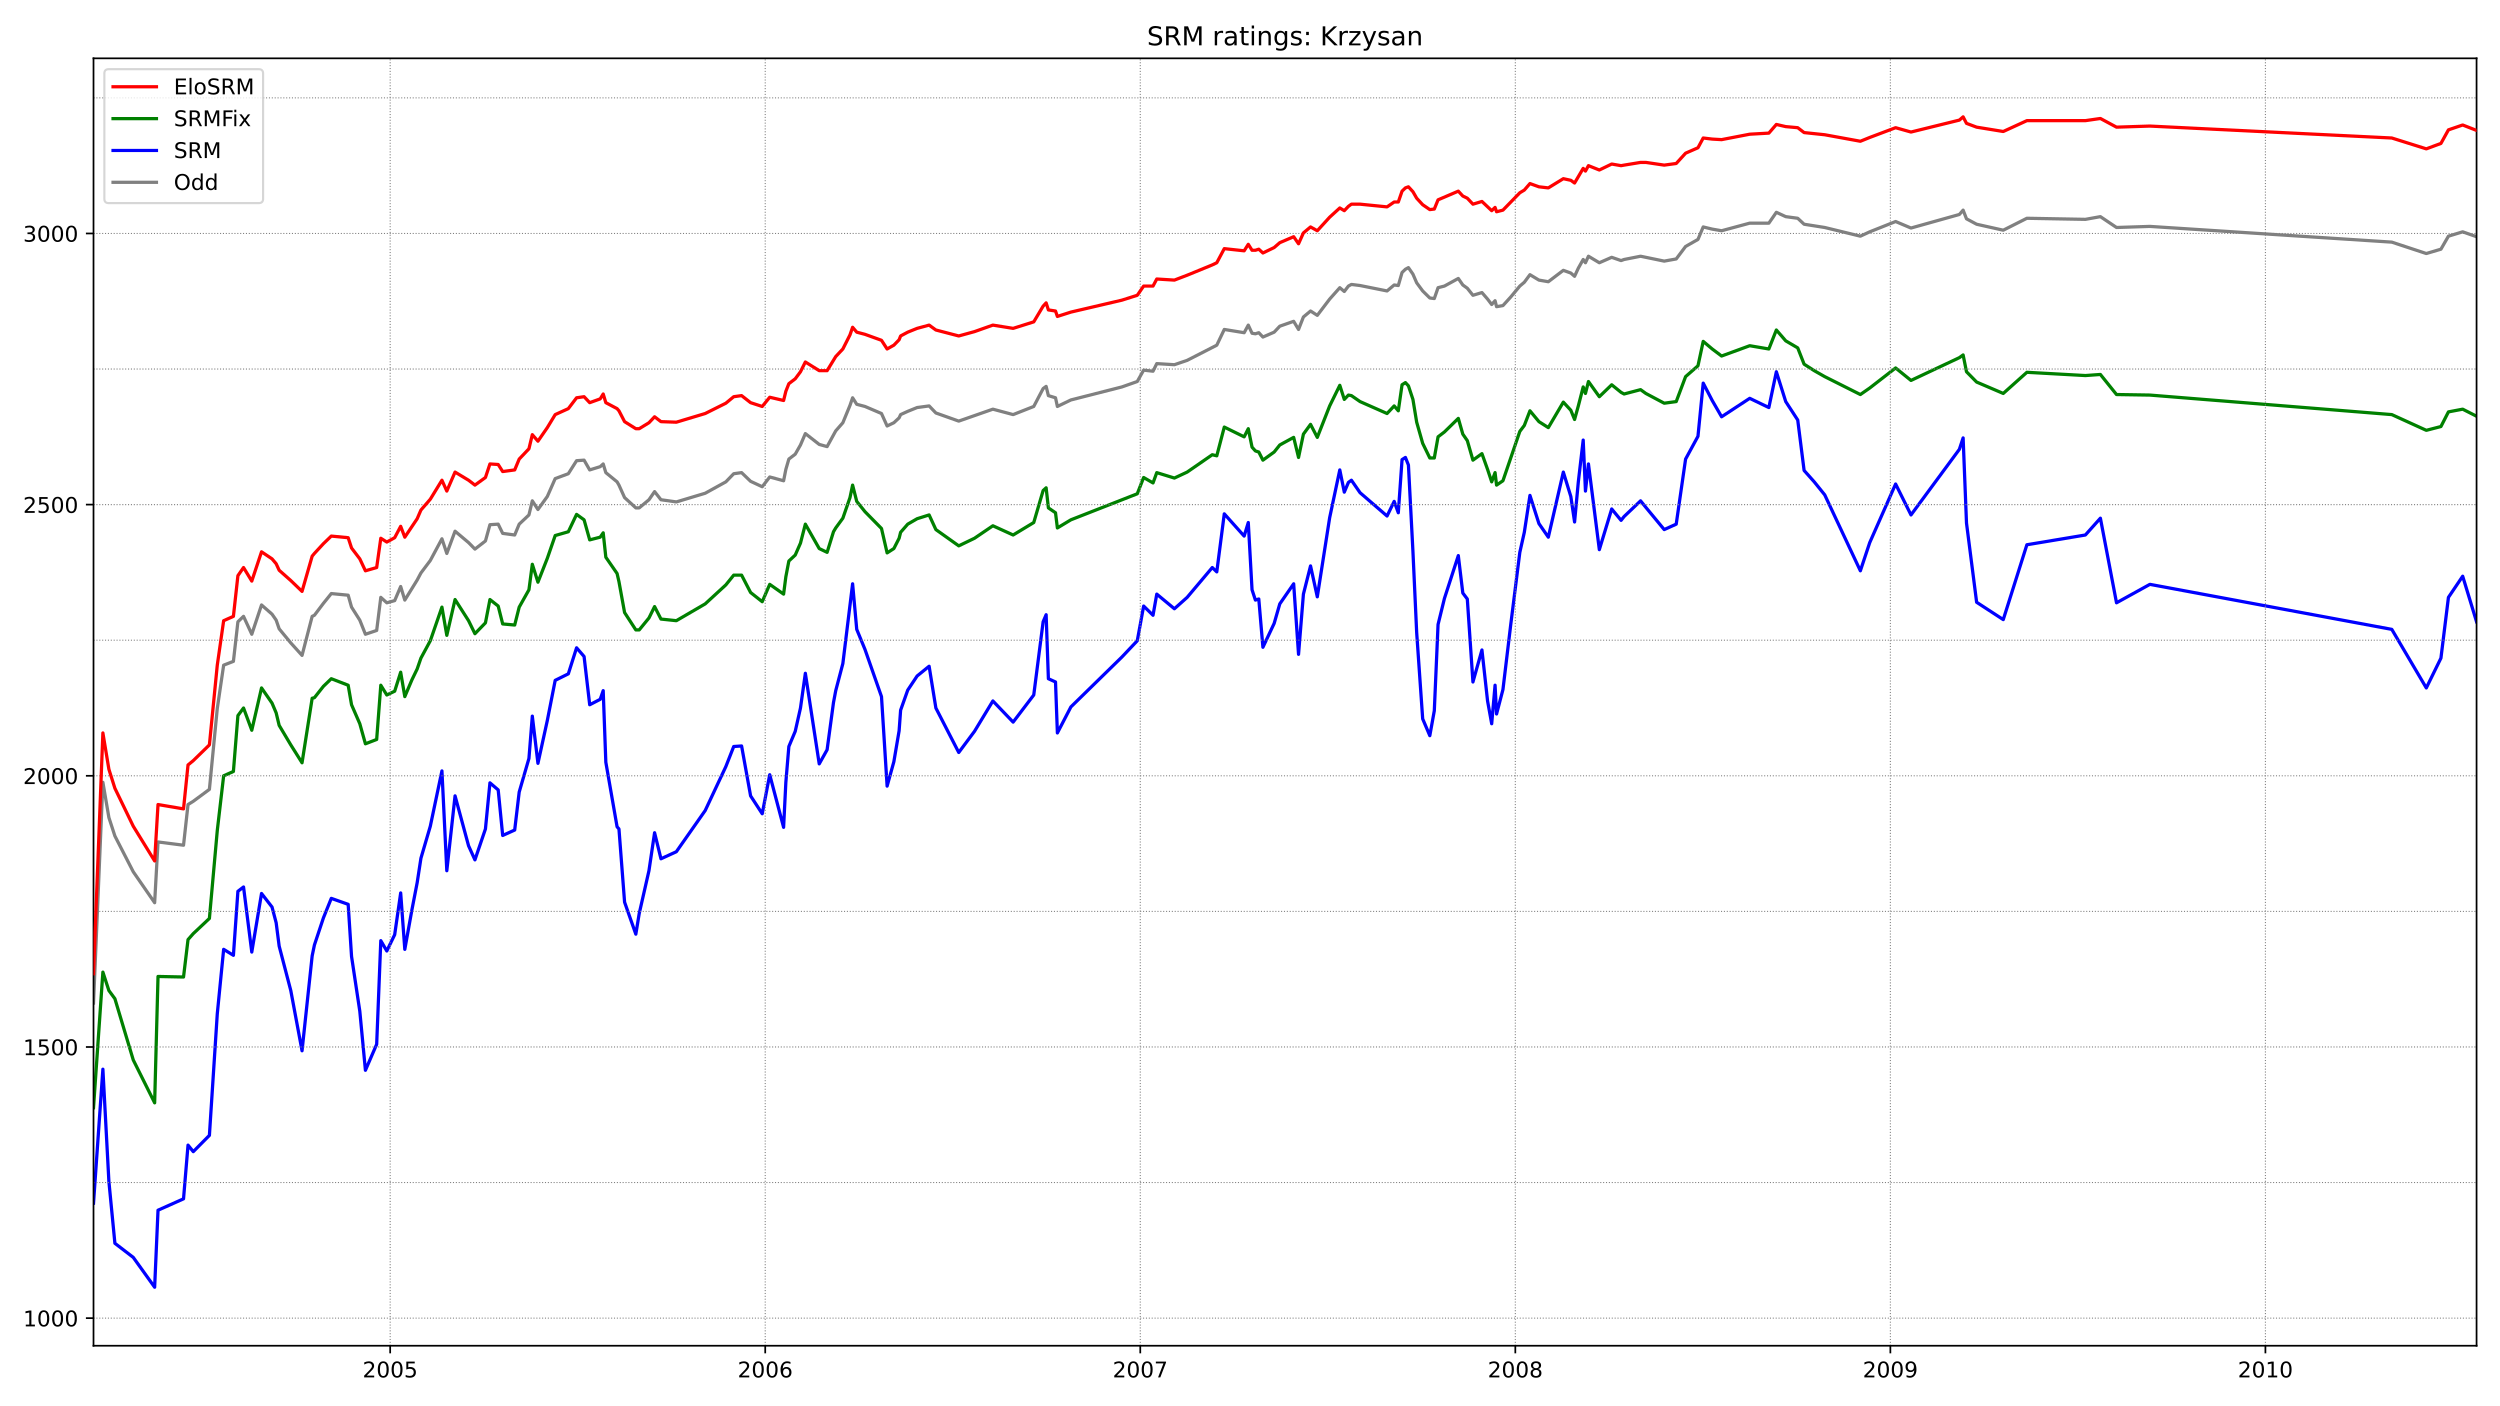 <?xml version="1.0" encoding="utf-8" standalone="no"?>
<!DOCTYPE svg PUBLIC "-//W3C//DTD SVG 1.1//EN"
  "http://www.w3.org/Graphics/SVG/1.1/DTD/svg11.dtd">
<!-- Created with matplotlib (https://matplotlib.org/) -->
<svg height="648pt" version="1.1" viewBox="0 0 1152 648" width="1152pt" xmlns="http://www.w3.org/2000/svg" xmlns:xlink="http://www.w3.org/1999/xlink">
 <defs>
  <style type="text/css">*{stroke-linecap:butt;stroke-linejoin:round;}</style>
 </defs>
 <g id="figure_1">
  <g id="patch_1">
   <path d="M 0 648 
L 1152 648 
L 1152 0 
L 0 0 
z
" style="fill:#ffffff;"/>
  </g>
  <g id="axes_1">
   <g id="patch_2">
    <path d="M 43.09 620.12 
L 1141.2 620.12 
L 1141.2 26.88 
L 43.09 26.88 
z
" style="fill:#ffffff;"/>
   </g>
   <g id="line2d_1">
    <path clip-path="url(#p03057aad22)" d="M 43.09 462.201 
L 47.411 360.487 
L 50.176 376.731 
L 52.941 385.228 
L 61.409 401.722 
L 71.26 415.967 
L 72.815 387.977 
L 84.567 389.477 
L 86.641 370.733 
L 89.061 369.234 
L 96.492 363.736 
L 100.121 326.499 
L 103.059 306.506 
L 107.553 304.757 
L 109.626 286.513 
L 112.219 284.014 
L 116.021 292.261 
L 120.514 278.766 
L 125.353 283.014 
L 127.254 285.763 
L 128.637 289.762 
L 133.994 296.26 
L 139.179 302.008 
L 143.845 284.014 
L 144.882 283.514 
L 149.03 278.016 
L 152.659 273.518 
L 160.436 274.267 
L 161.991 279.765 
L 165.794 285.763 
L 168.386 292.261 
L 173.57 290.512 
L 175.472 275.267 
L 178.237 277.766 
L 181.866 276.767 
L 184.631 270.269 
L 186.532 276.517 
L 192.235 267.27 
L 193.963 264.021 
L 198.284 258.273 
L 203.641 248.277 
L 205.888 255.024 
L 209.69 244.778 
L 215.912 250.026 
L 218.85 253.025 
L 223.689 249.276 
L 225.763 241.779 
L 229.565 241.529 
L 231.639 245.778 
L 237.169 246.527 
L 239.243 241.529 
L 243.736 237.281 
L 245.292 230.783 
L 247.884 234.781 
L 252.204 228.784 
L 255.834 220.536 
L 261.882 218.287 
L 265.685 212.289 
L 269.141 212.039 
L 271.733 216.538 
L 276.572 215.038 
L 277.955 213.789 
L 279.165 217.787 
L 284.349 222.036 
L 285.213 223.535 
L 287.806 229.283 
L 292.99 234.032 
L 294.546 234.032 
L 299.039 230.283 
L 301.631 226.534 
L 304.569 230.283 
L 311.655 231.283 
L 324.962 227.284 
L 334.468 222.036 
L 338.097 218.287 
L 341.726 217.787 
L 345.874 221.786 
L 351.231 224.285 
L 354.688 219.787 
L 361.082 221.536 
L 362.119 216.288 
L 363.502 211.54 
L 366.44 209.29 
L 368.859 205.042 
L 371.106 199.794 
L 377.5 204.792 
L 381.13 205.792 
L 385.104 198.544 
L 388.388 194.796 
L 391.672 186.798 
L 392.881 183.3 
L 394.782 186.299 
L 398.585 187.298 
L 406.189 190.547 
L 408.781 196.295 
L 411.892 194.796 
L 414.311 192.546 
L 415.003 191.047 
L 418.286 189.547 
L 422.607 187.798 
L 428.137 187.048 
L 431.248 190.297 
L 441.79 194.046 
L 457.517 188.548 
L 466.849 191.047 
L 476.354 187.298 
L 480.675 179.051 
L 482.057 178.051 
L 483.094 182.3 
L 486.378 183.3 
L 487.242 187.298 
L 493.464 184.299 
L 516.967 178.301 
L 524.053 175.802 
L 526.991 170.554 
L 531.312 171.054 
L 533.04 167.555 
L 541.163 168.055 
L 547.038 166.056 
L 560.691 159.058 
L 564.148 151.811 
L 573.307 153.31 
L 575.208 149.811 
L 576.937 153.56 
L 578.492 153.81 
L 580.047 153.31 
L 581.949 155.31 
L 587.133 153.06 
L 589.725 150.311 
L 596.12 148.062 
L 598.367 151.811 
L 600.613 146.063 
L 603.897 143.314 
L 607.008 145.313 
L 612.711 137.816 
L 617.377 132.568 
L 619.451 134.317 
L 621.352 131.818 
L 622.734 131.068 
L 626.709 131.568 
L 639.153 134.067 
L 642.436 131.318 
L 644.337 131.568 
L 646.065 125.57 
L 647.621 124.071 
L 649.003 123.321 
L 651.077 126.32 
L 652.805 130.318 
L 655.571 134.067 
L 658.854 137.316 
L 660.928 137.566 
L 662.656 132.568 
L 665.594 131.818 
L 671.989 128.319 
L 674.063 131.318 
L 676.136 132.817 
L 678.729 136.066 
L 682.876 134.817 
L 685.469 137.816 
L 687.37 140.315 
L 688.925 138.565 
L 689.617 141.314 
L 692.554 140.815 
L 696.184 136.816 
L 700.331 131.818 
L 702.405 130.068 
L 704.998 126.57 
L 709.145 129.069 
L 713.466 129.819 
L 720.379 124.57 
L 723.835 125.82 
L 725.563 127.319 
L 727.292 123.571 
L 729.538 119.572 
L 730.575 121.072 
L 731.958 118.073 
L 736.97 121.072 
L 742.673 118.573 
L 746.993 120.072 
L 748.376 119.572 
L 755.98 118.073 
L 766.868 120.322 
L 772.398 119.322 
L 776.719 113.574 
L 782.422 110.325 
L 784.841 104.577 
L 788.989 105.577 
L 793.31 106.327 
L 806.271 102.828 
L 815.085 102.828 
L 818.542 97.83 
L 822.862 99.829 
L 828.392 100.579 
L 831.33 103.328 
L 840.836 104.827 
L 857.254 108.826 
L 861.574 106.827 
L 873.499 102.078 
L 880.585 105.077 
L 902.879 98.83 
L 904.607 96.83 
L 906.162 100.829 
L 910.828 103.328 
L 923.099 106.077 
L 933.987 100.579 
L 960.947 101.079 
L 967.86 99.829 
L 975.291 104.827 
L 990.672 104.328 
L 1102.142 111.575 
L 1118.042 116.823 
L 1124.782 114.824 
L 1128.238 108.826 
L 1134.806 106.827 
L 1141.2 109.076 
L 1141.2 109.076 
" style="fill:none;stroke:#808080;stroke-linecap:square;stroke-width:1.5;"/>
   </g>
   <g id="line2d_2">
    <path clip-path="url(#p03057aad22)" d="M 43.09 554.418 
L 47.411 492.69 
L 50.176 544.422 
L 52.941 572.912 
L 61.409 579.409 
L 71.26 593.155 
L 72.815 557.667 
L 84.567 552.419 
L 86.641 527.678 
L 89.061 530.677 
L 96.492 523.179 
L 100.121 467.199 
L 103.059 437.46 
L 107.553 440.209 
L 109.626 410.719 
L 112.219 408.72 
L 116.021 438.709 
L 120.514 411.719 
L 125.353 417.967 
L 127.254 425.214 
L 128.637 435.96 
L 133.994 456.453 
L 139.179 484.193 
L 143.845 440.459 
L 144.882 435.46 
L 149.03 422.965 
L 152.659 413.968 
L 160.436 416.717 
L 161.991 440.709 
L 165.794 465.95 
L 168.386 493.19 
L 173.57 481.194 
L 175.472 433.461 
L 178.237 438.209 
L 181.866 430.712 
L 184.631 411.469 
L 186.532 437.46 
L 189.816 419.216 
L 192.235 406.721 
L 193.963 395.475 
L 198.284 380.73 
L 203.641 355.239 
L 205.888 401.222 
L 209.69 366.735 
L 215.912 389.727 
L 218.85 396.224 
L 223.689 381.979 
L 225.763 360.737 
L 229.565 363.986 
L 231.639 384.978 
L 237.169 382.479 
L 239.243 364.985 
L 243.736 349.491 
L 245.292 329.998 
L 247.884 351.74 
L 252.204 331.997 
L 255.834 313.504 
L 261.882 310.505 
L 265.685 298.509 
L 269.141 302.507 
L 271.733 324.75 
L 276.572 322.25 
L 277.955 318.252 
L 279.165 351.24 
L 284.349 380.98 
L 285.213 381.979 
L 287.806 415.717 
L 292.99 430.462 
L 294.546 420.965 
L 299.039 401.222 
L 301.631 383.729 
L 304.569 395.724 
L 311.655 392.476 
L 324.962 373.482 
L 334.468 353.239 
L 338.097 343.993 
L 341.726 343.743 
L 345.874 366.735 
L 351.231 374.982 
L 354.688 356.988 
L 361.082 381.23 
L 362.119 360.487 
L 363.502 343.993 
L 366.44 336.995 
L 368.859 326.249 
L 371.106 310.255 
L 377.5 351.99 
L 381.13 345.492 
L 384.067 323.75 
L 385.104 318.252 
L 388.388 305.756 
L 392.881 269.019 
L 394.782 290.012 
L 398.585 299.259 
L 406.189 321.001 
L 408.781 362.236 
L 411.892 350.99 
L 414.311 336.745 
L 415.003 327.249 
L 418.286 318.002 
L 422.607 311.504 
L 428.137 307.006 
L 431.248 326.249 
L 441.79 346.742 
L 449.049 336.995 
L 457.517 323 
L 466.849 332.747 
L 476.354 320.251 
L 480.675 286.513 
L 482.057 283.264 
L 483.094 312.754 
L 486.378 314.253 
L 487.242 337.745 
L 493.464 325.749 
L 516.967 302.757 
L 524.053 295.26 
L 526.991 279.266 
L 531.312 283.514 
L 533.04 273.768 
L 541.163 280.515 
L 547.038 275.267 
L 558.618 261.522 
L 560.691 263.521 
L 564.148 236.781 
L 573.307 247.027 
L 575.208 240.779 
L 576.937 271.768 
L 578.492 276.517 
L 580.047 276.017 
L 581.949 298.259 
L 587.133 287.263 
L 589.725 278.266 
L 596.12 269.019 
L 598.367 301.508 
L 600.613 273.768 
L 603.897 260.772 
L 607.008 275.017 
L 612.711 238.53 
L 617.377 216.538 
L 619.451 226.784 
L 621.352 222.286 
L 622.734 221.286 
L 626.709 227.034 
L 639.153 237.78 
L 642.436 231.033 
L 644.337 236.281 
L 646.065 211.79 
L 647.621 210.79 
L 649.003 214.289 
L 651.077 254.025 
L 652.805 291.511 
L 655.571 331.247 
L 658.854 338.995 
L 660.928 327.499 
L 662.656 287.763 
L 665.594 275.767 
L 671.989 256.024 
L 674.063 273.268 
L 676.136 276.017 
L 678.729 314.253 
L 682.876 299.508 
L 685.469 323 
L 687.37 333.496 
L 688.925 315.753 
L 689.617 328.998 
L 692.554 317.752 
L 696.184 287.513 
L 700.331 254.524 
L 702.405 245.278 
L 704.998 228.284 
L 709.145 241.279 
L 713.466 247.527 
L 720.379 217.538 
L 723.835 228.784 
L 725.563 240.529 
L 727.292 222.036 
L 729.538 202.793 
L 730.575 226.284 
L 731.958 213.789 
L 736.97 253.275 
L 742.673 234.531 
L 746.993 239.78 
L 748.376 238.03 
L 755.98 230.783 
L 758.4 233.782 
L 766.868 244.028 
L 772.398 241.529 
L 776.719 211.54 
L 782.422 201.043 
L 784.841 176.552 
L 788.989 184.549 
L 793.31 192.047 
L 806.271 183.55 
L 815.085 187.798 
L 818.542 171.304 
L 822.862 185.049 
L 828.392 193.546 
L 831.33 216.788 
L 835.997 222.036 
L 840.836 228.034 
L 857.254 263.021 
L 861.574 250.026 
L 873.499 223.036 
L 880.585 237.281 
L 902.879 207.041 
L 904.607 201.793 
L 906.162 241.029 
L 910.828 277.516 
L 923.099 285.513 
L 933.987 251.026 
L 960.947 246.527 
L 967.86 238.78 
L 975.291 277.766 
L 990.672 269.269 
L 1102.142 290.012 
L 1118.042 317.002 
L 1124.782 303.257 
L 1128.238 275.267 
L 1134.806 265.521 
L 1141.2 286.513 
L 1141.2 286.513 
" style="fill:none;stroke:#0000ff;stroke-linecap:square;stroke-width:1.5;"/>
   </g>
   <g id="matplotlib.axis_1">
    <g id="xtick_1">
     <g id="line2d_3">
      <defs>
       <path d="M 0 0 
L 0 3.5 
" id="mec2c5b0c8d" style="stroke:#000000;stroke-width:0.8;"/>
      </defs>
      <g>
       <use style="stroke:#000000;stroke-width:0.8;" x="179.792" xlink:href="#mec2c5b0c8d" y="620.12"/>
      </g>
     </g>
     <g id="text_1">
      <!-- 2005 -->
      <g transform="translate(167.067 634.718)scale(0.1 -0.1)">
       <defs>
        <path d="M 19.188 8.297 
L 53.609 8.297 
L 53.609 0 
L 7.328 0 
L 7.328 8.297 
Q 12.938 14.109 22.625 23.891 
Q 32.328 33.688 34.812 36.531 
Q 39.547 41.844 41.422 45.531 
Q 43.312 49.219 43.312 52.781 
Q 43.312 58.594 39.234 62.25 
Q 35.156 65.922 28.609 65.922 
Q 23.969 65.922 18.812 64.312 
Q 13.672 62.703 7.812 59.422 
L 7.812 69.391 
Q 13.766 71.781 18.938 73 
Q 24.125 74.219 28.422 74.219 
Q 39.75 74.219 46.484 68.547 
Q 53.219 62.891 53.219 53.422 
Q 53.219 48.922 51.531 44.891 
Q 49.859 40.875 45.406 35.406 
Q 44.188 33.984 37.641 27.219 
Q 31.109 20.453 19.188 8.297 
z
" id="DejaVuSans-50"/>
        <path d="M 31.781 66.406 
Q 24.172 66.406 20.328 58.906 
Q 16.5 51.422 16.5 36.375 
Q 16.5 21.391 20.328 13.891 
Q 24.172 6.391 31.781 6.391 
Q 39.453 6.391 43.281 13.891 
Q 47.125 21.391 47.125 36.375 
Q 47.125 51.422 43.281 58.906 
Q 39.453 66.406 31.781 66.406 
z
M 31.781 74.219 
Q 44.047 74.219 50.516 64.516 
Q 56.984 54.828 56.984 36.375 
Q 56.984 17.969 50.516 8.266 
Q 44.047 -1.422 31.781 -1.422 
Q 19.531 -1.422 13.062 8.266 
Q 6.594 17.969 6.594 36.375 
Q 6.594 54.828 13.062 64.516 
Q 19.531 74.219 31.781 74.219 
z
" id="DejaVuSans-48"/>
        <path d="M 10.797 72.906 
L 49.516 72.906 
L 49.516 64.594 
L 19.828 64.594 
L 19.828 46.734 
Q 21.969 47.469 24.109 47.828 
Q 26.266 48.188 28.422 48.188 
Q 40.625 48.188 47.75 41.5 
Q 54.891 34.812 54.891 23.391 
Q 54.891 11.625 47.562 5.094 
Q 40.234 -1.422 26.906 -1.422 
Q 22.312 -1.422 17.547 -0.641 
Q 12.797 0.141 7.719 1.703 
L 7.719 11.625 
Q 12.109 9.234 16.797 8.062 
Q 21.484 6.891 26.703 6.891 
Q 35.156 6.891 40.078 11.328 
Q 45.016 15.766 45.016 23.391 
Q 45.016 31 40.078 35.438 
Q 35.156 39.891 26.703 39.891 
Q 22.75 39.891 18.812 39.016 
Q 14.891 38.141 10.797 36.281 
z
" id="DejaVuSans-53"/>
       </defs>
       <use xlink:href="#DejaVuSans-50"/>
       <use x="63.623" xlink:href="#DejaVuSans-48"/>
       <use x="127.246" xlink:href="#DejaVuSans-48"/>
       <use x="190.869" xlink:href="#DejaVuSans-53"/>
      </g>
     </g>
    </g>
    <g id="xtick_2">
     <g id="line2d_4">
      <g>
       <use style="stroke:#000000;stroke-width:0.8;" x="352.614" xlink:href="#mec2c5b0c8d" y="620.12"/>
      </g>
     </g>
     <g id="text_2">
      <!-- 2006 -->
      <g transform="translate(339.889 634.718)scale(0.1 -0.1)">
       <defs>
        <path d="M 33.016 40.375 
Q 26.375 40.375 22.484 35.828 
Q 18.609 31.297 18.609 23.391 
Q 18.609 15.531 22.484 10.953 
Q 26.375 6.391 33.016 6.391 
Q 39.656 6.391 43.531 10.953 
Q 47.406 15.531 47.406 23.391 
Q 47.406 31.297 43.531 35.828 
Q 39.656 40.375 33.016 40.375 
z
M 52.594 71.297 
L 52.594 62.312 
Q 48.875 64.062 45.094 64.984 
Q 41.312 65.922 37.594 65.922 
Q 27.828 65.922 22.672 59.328 
Q 17.531 52.734 16.797 39.406 
Q 19.672 43.656 24.016 45.922 
Q 28.375 48.188 33.594 48.188 
Q 44.578 48.188 50.953 41.516 
Q 57.328 34.859 57.328 23.391 
Q 57.328 12.156 50.688 5.359 
Q 44.047 -1.422 33.016 -1.422 
Q 20.359 -1.422 13.672 8.266 
Q 6.984 17.969 6.984 36.375 
Q 6.984 53.656 15.188 63.938 
Q 23.391 74.219 37.203 74.219 
Q 40.922 74.219 44.703 73.484 
Q 48.484 72.75 52.594 71.297 
z
" id="DejaVuSans-54"/>
       </defs>
       <use xlink:href="#DejaVuSans-50"/>
       <use x="63.623" xlink:href="#DejaVuSans-48"/>
       <use x="127.246" xlink:href="#DejaVuSans-48"/>
       <use x="190.869" xlink:href="#DejaVuSans-54"/>
      </g>
     </g>
    </g>
    <g id="xtick_3">
     <g id="line2d_5">
      <g>
       <use style="stroke:#000000;stroke-width:0.8;" x="525.436" xlink:href="#mec2c5b0c8d" y="620.12"/>
      </g>
     </g>
     <g id="text_3">
      <!-- 2007 -->
      <g transform="translate(512.711 634.718)scale(0.1 -0.1)">
       <defs>
        <path d="M 8.203 72.906 
L 55.078 72.906 
L 55.078 68.703 
L 28.609 0 
L 18.312 0 
L 43.219 64.594 
L 8.203 64.594 
z
" id="DejaVuSans-55"/>
       </defs>
       <use xlink:href="#DejaVuSans-50"/>
       <use x="63.623" xlink:href="#DejaVuSans-48"/>
       <use x="127.246" xlink:href="#DejaVuSans-48"/>
       <use x="190.869" xlink:href="#DejaVuSans-55"/>
      </g>
     </g>
    </g>
    <g id="xtick_4">
     <g id="line2d_6">
      <g>
       <use style="stroke:#000000;stroke-width:0.8;" x="698.258" xlink:href="#mec2c5b0c8d" y="620.12"/>
      </g>
     </g>
     <g id="text_4">
      <!-- 2008 -->
      <g transform="translate(685.533 634.718)scale(0.1 -0.1)">
       <defs>
        <path d="M 31.781 34.625 
Q 24.75 34.625 20.719 30.859 
Q 16.703 27.094 16.703 20.516 
Q 16.703 13.922 20.719 10.156 
Q 24.75 6.391 31.781 6.391 
Q 38.812 6.391 42.859 10.172 
Q 46.922 13.969 46.922 20.516 
Q 46.922 27.094 42.891 30.859 
Q 38.875 34.625 31.781 34.625 
z
M 21.922 38.812 
Q 15.578 40.375 12.031 44.719 
Q 8.5 49.078 8.5 55.328 
Q 8.5 64.062 14.719 69.141 
Q 20.953 74.219 31.781 74.219 
Q 42.672 74.219 48.875 69.141 
Q 55.078 64.062 55.078 55.328 
Q 55.078 49.078 51.531 44.719 
Q 48 40.375 41.703 38.812 
Q 48.828 37.156 52.797 32.312 
Q 56.781 27.484 56.781 20.516 
Q 56.781 9.906 50.312 4.234 
Q 43.844 -1.422 31.781 -1.422 
Q 19.734 -1.422 13.25 4.234 
Q 6.781 9.906 6.781 20.516 
Q 6.781 27.484 10.781 32.312 
Q 14.797 37.156 21.922 38.812 
z
M 18.312 54.391 
Q 18.312 48.734 21.844 45.562 
Q 25.391 42.391 31.781 42.391 
Q 38.141 42.391 41.719 45.562 
Q 45.312 48.734 45.312 54.391 
Q 45.312 60.062 41.719 63.234 
Q 38.141 66.406 31.781 66.406 
Q 25.391 66.406 21.844 63.234 
Q 18.312 60.062 18.312 54.391 
z
" id="DejaVuSans-56"/>
       </defs>
       <use xlink:href="#DejaVuSans-50"/>
       <use x="63.623" xlink:href="#DejaVuSans-48"/>
       <use x="127.246" xlink:href="#DejaVuSans-48"/>
       <use x="190.869" xlink:href="#DejaVuSans-56"/>
      </g>
     </g>
    </g>
    <g id="xtick_5">
     <g id="line2d_7">
      <g>
       <use style="stroke:#000000;stroke-width:0.8;" x="871.079" xlink:href="#mec2c5b0c8d" y="620.12"/>
      </g>
     </g>
     <g id="text_5">
      <!-- 2009 -->
      <g transform="translate(858.354 634.718)scale(0.1 -0.1)">
       <defs>
        <path d="M 10.984 1.516 
L 10.984 10.5 
Q 14.703 8.734 18.5 7.812 
Q 22.312 6.891 25.984 6.891 
Q 35.75 6.891 40.891 13.453 
Q 46.047 20.016 46.781 33.406 
Q 43.953 29.203 39.594 26.953 
Q 35.25 24.703 29.984 24.703 
Q 19.047 24.703 12.672 31.312 
Q 6.297 37.938 6.297 49.422 
Q 6.297 60.641 12.938 67.422 
Q 19.578 74.219 30.609 74.219 
Q 43.266 74.219 49.922 64.516 
Q 56.594 54.828 56.594 36.375 
Q 56.594 19.141 48.406 8.859 
Q 40.234 -1.422 26.422 -1.422 
Q 22.703 -1.422 18.891 -0.688 
Q 15.094 0.047 10.984 1.516 
z
M 30.609 32.422 
Q 37.25 32.422 41.125 36.953 
Q 45.016 41.5 45.016 49.422 
Q 45.016 57.281 41.125 61.844 
Q 37.25 66.406 30.609 66.406 
Q 23.969 66.406 20.094 61.844 
Q 16.219 57.281 16.219 49.422 
Q 16.219 41.5 20.094 36.953 
Q 23.969 32.422 30.609 32.422 
z
" id="DejaVuSans-57"/>
       </defs>
       <use xlink:href="#DejaVuSans-50"/>
       <use x="63.623" xlink:href="#DejaVuSans-48"/>
       <use x="127.246" xlink:href="#DejaVuSans-48"/>
       <use x="190.869" xlink:href="#DejaVuSans-57"/>
      </g>
     </g>
    </g>
    <g id="xtick_6">
     <g id="line2d_8">
      <g>
       <use style="stroke:#000000;stroke-width:0.8;" x="1043.901" xlink:href="#mec2c5b0c8d" y="620.12"/>
      </g>
     </g>
     <g id="text_6">
      <!-- 2010 -->
      <g transform="translate(1031.176 634.718)scale(0.1 -0.1)">
       <defs>
        <path d="M 12.406 8.297 
L 28.516 8.297 
L 28.516 63.922 
L 10.984 60.406 
L 10.984 69.391 
L 28.422 72.906 
L 38.281 72.906 
L 38.281 8.297 
L 54.391 8.297 
L 54.391 0 
L 12.406 0 
z
" id="DejaVuSans-49"/>
       </defs>
       <use xlink:href="#DejaVuSans-50"/>
       <use x="63.623" xlink:href="#DejaVuSans-48"/>
       <use x="127.246" xlink:href="#DejaVuSans-49"/>
       <use x="190.869" xlink:href="#DejaVuSans-48"/>
      </g>
     </g>
    </g>
   </g>
   <g id="matplotlib.axis_2">
    <g id="ytick_1">
     <g id="line2d_9">
      <defs>
       <path d="M 0 0 
L -3.5 0 
" id="m2ee109a81e" style="stroke:#000000;stroke-width:0.8;"/>
      </defs>
      <g>
       <use style="stroke:#000000;stroke-width:0.8;" x="43.09" xlink:href="#m2ee109a81e" y="607.4"/>
      </g>
     </g>
     <g id="text_7">
      <!-- 1000 -->
      <g transform="translate(10.64 611.199)scale(0.1 -0.1)">
       <use xlink:href="#DejaVuSans-49"/>
       <use x="63.623" xlink:href="#DejaVuSans-48"/>
       <use x="127.246" xlink:href="#DejaVuSans-48"/>
       <use x="190.869" xlink:href="#DejaVuSans-48"/>
      </g>
     </g>
    </g>
    <g id="ytick_2">
     <g id="line2d_10">
      <g>
       <use style="stroke:#000000;stroke-width:0.8;" x="43.09" xlink:href="#m2ee109a81e" y="482.444"/>
      </g>
     </g>
     <g id="text_8">
      <!-- 1500 -->
      <g transform="translate(10.64 486.243)scale(0.1 -0.1)">
       <use xlink:href="#DejaVuSans-49"/>
       <use x="63.623" xlink:href="#DejaVuSans-53"/>
       <use x="127.246" xlink:href="#DejaVuSans-48"/>
       <use x="190.869" xlink:href="#DejaVuSans-48"/>
      </g>
     </g>
    </g>
    <g id="ytick_3">
     <g id="line2d_11">
      <g>
       <use style="stroke:#000000;stroke-width:0.8;" x="43.09" xlink:href="#m2ee109a81e" y="357.488"/>
      </g>
     </g>
     <g id="text_9">
      <!-- 2000 -->
      <g transform="translate(10.64 361.287)scale(0.1 -0.1)">
       <use xlink:href="#DejaVuSans-50"/>
       <use x="63.623" xlink:href="#DejaVuSans-48"/>
       <use x="127.246" xlink:href="#DejaVuSans-48"/>
       <use x="190.869" xlink:href="#DejaVuSans-48"/>
      </g>
     </g>
    </g>
    <g id="ytick_4">
     <g id="line2d_12">
      <g>
       <use style="stroke:#000000;stroke-width:0.8;" x="43.09" xlink:href="#m2ee109a81e" y="232.532"/>
      </g>
     </g>
     <g id="text_10">
      <!-- 2500 -->
      <g transform="translate(10.64 236.331)scale(0.1 -0.1)">
       <use xlink:href="#DejaVuSans-50"/>
       <use x="63.623" xlink:href="#DejaVuSans-53"/>
       <use x="127.246" xlink:href="#DejaVuSans-48"/>
       <use x="190.869" xlink:href="#DejaVuSans-48"/>
      </g>
     </g>
    </g>
    <g id="ytick_5">
     <g id="line2d_13">
      <g>
       <use style="stroke:#000000;stroke-width:0.8;" x="43.09" xlink:href="#m2ee109a81e" y="107.576"/>
      </g>
     </g>
     <g id="text_11">
      <!-- 3000 -->
      <g transform="translate(10.64 111.376)scale(0.1 -0.1)">
       <defs>
        <path d="M 40.578 39.312 
Q 47.656 37.797 51.625 33 
Q 55.609 28.219 55.609 21.188 
Q 55.609 10.406 48.188 4.484 
Q 40.766 -1.422 27.094 -1.422 
Q 22.516 -1.422 17.656 -0.516 
Q 12.797 0.391 7.625 2.203 
L 7.625 11.719 
Q 11.719 9.328 16.594 8.109 
Q 21.484 6.891 26.812 6.891 
Q 36.078 6.891 40.938 10.547 
Q 45.797 14.203 45.797 21.188 
Q 45.797 27.641 41.281 31.266 
Q 36.766 34.906 28.719 34.906 
L 20.219 34.906 
L 20.219 43.016 
L 29.109 43.016 
Q 36.375 43.016 40.234 45.922 
Q 44.094 48.828 44.094 54.297 
Q 44.094 59.906 40.109 62.906 
Q 36.141 65.922 28.719 65.922 
Q 24.656 65.922 20.016 65.031 
Q 15.375 64.156 9.812 62.312 
L 9.812 71.094 
Q 15.438 72.656 20.344 73.438 
Q 25.25 74.219 29.594 74.219 
Q 40.828 74.219 47.359 69.109 
Q 53.906 64.016 53.906 55.328 
Q 53.906 49.266 50.438 45.094 
Q 46.969 40.922 40.578 39.312 
z
" id="DejaVuSans-51"/>
       </defs>
       <use xlink:href="#DejaVuSans-51"/>
       <use x="63.623" xlink:href="#DejaVuSans-48"/>
       <use x="127.246" xlink:href="#DejaVuSans-48"/>
       <use x="190.869" xlink:href="#DejaVuSans-48"/>
      </g>
     </g>
    </g>
   </g>
   <g id="line2d_14">
    <path clip-path="url(#p03057aad22)" d="M 43.09 510.434 
L 47.411 447.956 
L 50.176 456.453 
L 52.941 460.202 
L 61.409 488.442 
L 71.26 508.185 
L 72.815 449.955 
L 84.567 450.205 
L 86.641 432.961 
L 89.061 430.212 
L 96.492 423.215 
L 100.121 382.729 
L 103.059 357.488 
L 107.553 355.489 
L 109.626 329.748 
L 112.219 326.249 
L 116.021 336.495 
L 120.514 317.002 
L 125.353 324 
L 127.254 328.498 
L 128.637 334.246 
L 133.994 343.243 
L 139.179 351.49 
L 143.845 321.751 
L 144.882 321.501 
L 149.03 316.253 
L 152.659 312.754 
L 160.436 315.753 
L 161.991 324.75 
L 165.794 333.496 
L 168.386 342.743 
L 173.57 340.744 
L 175.472 315.753 
L 178.237 320.251 
L 181.866 318.502 
L 184.631 309.755 
L 186.532 321.001 
L 189.816 313.254 
L 192.235 308.255 
L 193.963 303.257 
L 198.284 295.26 
L 203.641 279.765 
L 205.888 292.761 
L 209.69 276.267 
L 215.912 286.013 
L 218.85 292.011 
L 223.689 287.013 
L 225.763 276.267 
L 229.565 279.266 
L 231.639 287.513 
L 237.169 288.013 
L 239.243 279.765 
L 243.736 271.768 
L 245.292 260.022 
L 247.884 268.27 
L 252.204 257.273 
L 255.834 246.777 
L 261.882 245.028 
L 265.685 237.031 
L 269.141 239.53 
L 271.733 248.776 
L 276.572 247.527 
L 277.955 245.528 
L 279.165 256.774 
L 284.349 264.271 
L 285.213 268.02 
L 287.806 282.265 
L 292.99 290.262 
L 294.546 290.262 
L 299.039 284.764 
L 301.631 279.516 
L 304.569 285.264 
L 311.655 286.013 
L 324.962 278.266 
L 334.468 269.519 
L 338.097 265.021 
L 341.726 265.021 
L 345.874 273.018 
L 351.231 277.266 
L 354.688 269.269 
L 361.082 273.768 
L 362.119 265.77 
L 363.502 258.523 
L 366.44 255.774 
L 368.859 250.276 
L 371.106 241.529 
L 377.5 252.775 
L 381.13 254.524 
L 384.067 245.028 
L 385.104 243.278 
L 388.388 238.78 
L 391.672 229.283 
L 392.881 223.535 
L 394.782 231.033 
L 398.585 235.781 
L 406.189 243.528 
L 408.781 254.774 
L 411.892 252.775 
L 414.311 248.027 
L 415.003 245.278 
L 418.286 241.529 
L 422.607 239.03 
L 428.137 237.281 
L 431.248 244.028 
L 441.79 251.525 
L 449.049 248.027 
L 457.517 242.279 
L 466.849 246.527 
L 476.354 240.779 
L 480.675 226.035 
L 482.057 224.785 
L 483.094 234.032 
L 486.378 236.281 
L 487.242 243.278 
L 493.464 239.53 
L 524.053 227.534 
L 526.991 220.037 
L 531.312 222.536 
L 533.04 217.787 
L 541.163 220.287 
L 547.038 217.538 
L 558.618 209.54 
L 560.691 210.04 
L 564.148 196.795 
L 573.307 201.293 
L 575.208 197.545 
L 576.937 206.042 
L 578.492 207.791 
L 580.047 208.291 
L 581.949 212.039 
L 587.133 208.291 
L 589.725 205.042 
L 596.12 201.543 
L 598.367 210.79 
L 600.613 200.044 
L 603.897 195.545 
L 607.008 201.543 
L 612.711 187.048 
L 617.377 177.552 
L 619.451 184.049 
L 621.352 182.05 
L 622.734 182.3 
L 626.709 185.049 
L 639.153 190.547 
L 642.436 187.048 
L 644.337 189.298 
L 646.065 177.302 
L 647.621 176.302 
L 649.003 177.802 
L 651.077 184.049 
L 652.805 194.546 
L 655.571 204.292 
L 658.854 211.04 
L 660.928 211.04 
L 662.656 201.293 
L 665.594 199.044 
L 671.989 192.796 
L 674.063 200.044 
L 676.136 203.043 
L 678.729 212.039 
L 682.876 209.041 
L 685.469 216.288 
L 687.37 222.036 
L 688.925 217.787 
L 689.617 223.535 
L 692.554 221.536 
L 700.331 198.794 
L 702.405 196.045 
L 704.998 189.298 
L 709.145 194.296 
L 713.466 197.045 
L 720.379 185.299 
L 723.835 189.048 
L 725.563 193.296 
L 727.292 187.048 
L 729.538 178.301 
L 730.575 181.3 
L 731.958 175.802 
L 736.97 182.8 
L 742.673 177.302 
L 746.993 180.801 
L 748.376 181.55 
L 755.98 179.551 
L 758.4 181.3 
L 766.868 185.799 
L 772.398 185.049 
L 776.719 173.553 
L 782.422 168.555 
L 784.841 157.309 
L 788.989 160.808 
L 793.31 164.056 
L 806.271 159.308 
L 815.085 160.808 
L 818.542 152.061 
L 822.862 157.059 
L 828.392 160.308 
L 831.33 167.805 
L 835.997 170.804 
L 840.836 173.553 
L 857.254 181.8 
L 861.574 178.801 
L 873.499 169.554 
L 880.585 175.302 
L 902.879 164.806 
L 904.607 163.557 
L 906.162 171.304 
L 910.828 176.052 
L 923.099 181.3 
L 933.987 171.554 
L 960.947 173.053 
L 967.86 172.553 
L 975.291 181.8 
L 990.672 182.05 
L 1102.142 191.047 
L 1118.042 198.294 
L 1124.782 196.545 
L 1128.238 189.797 
L 1134.806 188.548 
L 1141.2 191.797 
L 1141.2 191.797 
" style="fill:none;stroke:#008000;stroke-linecap:square;stroke-width:1.5;"/>
   </g>
   <g id="line2d_15">
    <path clip-path="url(#p03057aad22)" d="M 43.09 607.4 
L 1141.2 607.4 
" style="fill:none;stroke:#808080;stroke-dasharray:0.5,0.825;stroke-dashoffset:0;stroke-width:0.5;"/>
   </g>
   <g id="line2d_16">
    <path clip-path="url(#p03057aad22)" d="M 43.09 544.922 
L 1141.2 544.922 
" style="fill:none;stroke:#808080;stroke-dasharray:0.5,0.825;stroke-dashoffset:0;stroke-width:0.5;"/>
   </g>
   <g id="line2d_17">
    <path clip-path="url(#p03057aad22)" d="M 43.09 482.444 
L 1141.2 482.444 
" style="fill:none;stroke:#808080;stroke-dasharray:0.5,0.825;stroke-dashoffset:0;stroke-width:0.5;"/>
   </g>
   <g id="line2d_18">
    <path clip-path="url(#p03057aad22)" d="M 43.09 419.966 
L 1141.2 419.966 
" style="fill:none;stroke:#808080;stroke-dasharray:0.5,0.825;stroke-dashoffset:0;stroke-width:0.5;"/>
   </g>
   <g id="line2d_19">
    <path clip-path="url(#p03057aad22)" d="M 43.09 357.488 
L 1141.2 357.488 
" style="fill:none;stroke:#808080;stroke-dasharray:0.5,0.825;stroke-dashoffset:0;stroke-width:0.5;"/>
   </g>
   <g id="line2d_20">
    <path clip-path="url(#p03057aad22)" d="M 43.09 295.01 
L 1141.2 295.01 
" style="fill:none;stroke:#808080;stroke-dasharray:0.5,0.825;stroke-dashoffset:0;stroke-width:0.5;"/>
   </g>
   <g id="line2d_21">
    <path clip-path="url(#p03057aad22)" d="M 43.09 232.532 
L 1141.2 232.532 
" style="fill:none;stroke:#808080;stroke-dasharray:0.5,0.825;stroke-dashoffset:0;stroke-width:0.5;"/>
   </g>
   <g id="line2d_22">
    <path clip-path="url(#p03057aad22)" d="M 43.09 170.054 
L 1141.2 170.054 
" style="fill:none;stroke:#808080;stroke-dasharray:0.5,0.825;stroke-dashoffset:0;stroke-width:0.5;"/>
   </g>
   <g id="line2d_23">
    <path clip-path="url(#p03057aad22)" d="M 43.09 107.576 
L 1141.2 107.576 
" style="fill:none;stroke:#808080;stroke-dasharray:0.5,0.825;stroke-dashoffset:0;stroke-width:0.5;"/>
   </g>
   <g id="line2d_24">
    <path clip-path="url(#p03057aad22)" d="M 43.09 45.099 
L 1141.2 45.099 
" style="fill:none;stroke:#808080;stroke-dasharray:0.5,0.825;stroke-dashoffset:0;stroke-width:0.5;"/>
   </g>
   <g id="line2d_25">
    <path clip-path="url(#p03057aad22)" d="M 179.792 620.12 
L 179.792 26.88 
" style="fill:none;stroke:#808080;stroke-dasharray:0.5,0.825;stroke-dashoffset:0;stroke-width:0.5;"/>
   </g>
   <g id="line2d_26">
    <path clip-path="url(#p03057aad22)" d="M 352.614 620.12 
L 352.614 26.88 
" style="fill:none;stroke:#808080;stroke-dasharray:0.5,0.825;stroke-dashoffset:0;stroke-width:0.5;"/>
   </g>
   <g id="line2d_27">
    <path clip-path="url(#p03057aad22)" d="M 525.436 620.12 
L 525.436 26.88 
" style="fill:none;stroke:#808080;stroke-dasharray:0.5,0.825;stroke-dashoffset:0;stroke-width:0.5;"/>
   </g>
   <g id="line2d_28">
    <path clip-path="url(#p03057aad22)" d="M 698.258 620.12 
L 698.258 26.88 
" style="fill:none;stroke:#808080;stroke-dasharray:0.5,0.825;stroke-dashoffset:0;stroke-width:0.5;"/>
   </g>
   <g id="line2d_29">
    <path clip-path="url(#p03057aad22)" d="M 871.079 620.12 
L 871.079 26.88 
" style="fill:none;stroke:#808080;stroke-dasharray:0.5,0.825;stroke-dashoffset:0;stroke-width:0.5;"/>
   </g>
   <g id="line2d_30">
    <path clip-path="url(#p03057aad22)" d="M 1043.901 620.12 
L 1043.901 26.88 
" style="fill:none;stroke:#808080;stroke-dasharray:0.5,0.825;stroke-dashoffset:0;stroke-width:0.5;"/>
   </g>
   <g id="patch_3">
    <path d="M 43.09 620.12 
L 43.09 26.88 
" style="fill:none;stroke:#000000;stroke-linecap:square;stroke-linejoin:miter;stroke-width:0.8;"/>
   </g>
   <g id="patch_4">
    <path d="M 1141.2 620.12 
L 1141.2 26.88 
" style="fill:none;stroke:#000000;stroke-linecap:square;stroke-linejoin:miter;stroke-width:0.8;"/>
   </g>
   <g id="patch_5">
    <path d="M 43.09 620.12 
L 1141.2 620.12 
" style="fill:none;stroke:#000000;stroke-linecap:square;stroke-linejoin:miter;stroke-width:0.8;"/>
   </g>
   <g id="patch_6">
    <path d="M 43.09 26.88 
L 1141.2 26.88 
" style="fill:none;stroke:#000000;stroke-linecap:square;stroke-linejoin:miter;stroke-width:0.8;"/>
   </g>
   <g id="line2d_31">
    <path clip-path="url(#p03057aad22)" d="M 43.09 448.706 
L 47.411 337.745 
L 50.176 354.489 
L 52.941 363.236 
L 61.409 380.73 
L 71.26 396.724 
L 72.815 370.733 
L 84.567 372.733 
L 86.641 352.49 
L 89.061 350.49 
L 96.492 343.243 
L 100.121 306.506 
L 103.059 286.013 
L 107.553 284.014 
L 109.626 265.271 
L 112.219 261.522 
L 116.021 267.77 
L 120.514 254.275 
L 125.353 257.523 
L 127.254 259.773 
L 128.637 262.771 
L 133.994 267.52 
L 139.179 272.518 
L 143.845 256.274 
L 144.882 255.024 
L 149.03 250.526 
L 152.659 247.027 
L 160.436 247.777 
L 161.991 252.525 
L 165.794 257.523 
L 168.386 263.021 
L 173.57 261.522 
L 175.472 248.027 
L 178.237 249.776 
L 181.866 247.777 
L 184.631 242.529 
L 186.532 247.527 
L 192.235 239.03 
L 193.963 235.031 
L 198.284 230.033 
L 203.641 221.286 
L 205.888 226.284 
L 209.69 217.538 
L 215.912 221.286 
L 218.85 223.535 
L 223.689 220.037 
L 225.763 213.789 
L 229.565 214.039 
L 231.639 217.288 
L 237.169 216.538 
L 239.243 211.54 
L 243.736 206.791 
L 245.292 200.294 
L 247.884 203.293 
L 252.204 197.045 
L 255.834 191.047 
L 261.882 188.298 
L 265.685 183.3 
L 269.141 182.8 
L 271.733 185.549 
L 276.572 183.799 
L 277.955 181.55 
L 279.165 185.549 
L 284.349 188.298 
L 285.213 189.298 
L 287.806 194.296 
L 292.99 197.545 
L 294.546 197.545 
L 299.039 194.796 
L 301.631 192.047 
L 304.569 194.296 
L 311.655 194.546 
L 324.962 190.547 
L 334.468 185.799 
L 338.097 182.8 
L 341.726 182.3 
L 345.874 185.549 
L 351.231 187.298 
L 354.688 183.05 
L 361.082 184.549 
L 362.119 180.301 
L 363.502 176.802 
L 366.44 174.553 
L 368.859 171.304 
L 371.106 166.805 
L 377.5 170.804 
L 381.13 170.804 
L 385.104 164.306 
L 388.388 160.808 
L 391.672 154.31 
L 392.881 150.811 
L 394.782 153.06 
L 398.585 154.06 
L 406.189 156.809 
L 408.781 160.808 
L 411.892 159.058 
L 414.311 156.559 
L 415.003 154.81 
L 418.286 153.06 
L 422.607 151.311 
L 428.137 149.811 
L 431.248 152.061 
L 441.79 154.81 
L 449.049 152.81 
L 457.517 149.811 
L 466.849 151.311 
L 476.354 148.312 
L 480.675 141.065 
L 482.057 139.565 
L 483.094 142.814 
L 486.378 143.314 
L 487.242 145.813 
L 493.464 143.814 
L 516.967 138.316 
L 524.053 136.066 
L 526.991 131.818 
L 531.312 131.818 
L 533.04 128.569 
L 541.163 129.069 
L 547.038 126.82 
L 558.618 122.071 
L 560.691 121.072 
L 564.148 114.574 
L 573.307 115.574 
L 575.208 112.575 
L 576.937 115.324 
L 578.492 115.324 
L 580.047 114.824 
L 581.949 116.573 
L 587.133 114.074 
L 589.725 111.825 
L 596.12 109.076 
L 598.367 112.325 
L 600.613 107.327 
L 603.897 104.577 
L 607.008 106.327 
L 612.711 100.079 
L 617.377 95.831 
L 619.451 97.08 
L 621.352 95.081 
L 622.734 94.081 
L 626.709 94.081 
L 639.153 95.331 
L 642.436 93.082 
L 644.337 93.082 
L 646.065 88.083 
L 647.621 86.584 
L 649.003 86.084 
L 651.077 88.333 
L 652.805 91.332 
L 655.571 94.331 
L 658.854 96.58 
L 660.928 96.33 
L 662.656 92.082 
L 671.989 88.083 
L 674.063 90.333 
L 676.136 91.332 
L 678.729 94.081 
L 682.876 92.832 
L 687.37 97.08 
L 688.925 95.581 
L 689.617 97.58 
L 692.554 96.83 
L 700.331 88.833 
L 702.405 87.584 
L 704.998 84.585 
L 709.145 86.084 
L 713.466 86.584 
L 720.379 82.335 
L 723.835 83.085 
L 725.563 84.335 
L 729.538 77.587 
L 730.575 78.837 
L 731.958 76.337 
L 736.97 78.337 
L 742.673 75.588 
L 746.993 76.337 
L 748.376 76.088 
L 755.98 74.838 
L 758.4 74.838 
L 766.868 76.088 
L 772.398 75.338 
L 776.719 70.59 
L 782.422 68.09 
L 784.841 63.592 
L 788.989 64.092 
L 793.31 64.342 
L 806.271 61.843 
L 815.085 61.343 
L 818.542 57.344 
L 822.862 58.344 
L 828.392 58.844 
L 831.33 61.093 
L 840.836 62.093 
L 857.254 65.091 
L 861.574 63.342 
L 873.499 58.844 
L 880.585 60.843 
L 902.879 55.345 
L 904.607 53.845 
L 906.162 56.844 
L 910.828 58.594 
L 923.099 60.593 
L 933.987 55.595 
L 960.947 55.595 
L 967.86 54.595 
L 975.291 58.594 
L 990.672 58.094 
L 1102.142 63.592 
L 1118.042 68.59 
L 1124.782 66.091 
L 1128.238 59.843 
L 1134.806 57.594 
L 1141.2 60.093 
L 1141.2 60.093 
" style="fill:none;stroke:#ff0000;stroke-linecap:square;stroke-width:1.5;"/>
   </g>
   <g id="text_12">
    <!-- SRM ratings: Krzysan -->
    <g transform="translate(528.549 20.88)scale(0.12 -0.12)">
     <defs>
      <path d="M 53.516 70.516 
L 53.516 60.891 
Q 47.906 63.578 42.922 64.891 
Q 37.938 66.219 33.297 66.219 
Q 25.25 66.219 20.875 63.094 
Q 16.5 59.969 16.5 54.203 
Q 16.5 49.359 19.406 46.891 
Q 22.312 44.438 30.422 42.922 
L 36.375 41.703 
Q 47.406 39.594 52.656 34.297 
Q 57.906 29 57.906 20.125 
Q 57.906 9.516 50.797 4.047 
Q 43.703 -1.422 29.984 -1.422 
Q 24.812 -1.422 18.969 -0.25 
Q 13.141 0.922 6.891 3.219 
L 6.891 13.375 
Q 12.891 10.016 18.656 8.297 
Q 24.422 6.594 29.984 6.594 
Q 38.422 6.594 43.016 9.906 
Q 47.609 13.234 47.609 19.391 
Q 47.609 24.75 44.312 27.781 
Q 41.016 30.812 33.5 32.328 
L 27.484 33.5 
Q 16.453 35.688 11.516 40.375 
Q 6.594 45.062 6.594 53.422 
Q 6.594 63.094 13.406 68.656 
Q 20.219 74.219 32.172 74.219 
Q 37.312 74.219 42.625 73.281 
Q 47.953 72.359 53.516 70.516 
z
" id="DejaVuSans-83"/>
      <path d="M 44.391 34.188 
Q 47.562 33.109 50.562 29.594 
Q 53.562 26.078 56.594 19.922 
L 66.609 0 
L 56 0 
L 46.688 18.703 
Q 43.062 26.031 39.672 28.422 
Q 36.281 30.812 30.422 30.812 
L 19.672 30.812 
L 19.672 0 
L 9.812 0 
L 9.812 72.906 
L 32.078 72.906 
Q 44.578 72.906 50.734 67.672 
Q 56.891 62.453 56.891 51.906 
Q 56.891 45.016 53.688 40.469 
Q 50.484 35.938 44.391 34.188 
z
M 19.672 64.797 
L 19.672 38.922 
L 32.078 38.922 
Q 39.203 38.922 42.844 42.219 
Q 46.484 45.516 46.484 51.906 
Q 46.484 58.297 42.844 61.547 
Q 39.203 64.797 32.078 64.797 
z
" id="DejaVuSans-82"/>
      <path d="M 9.812 72.906 
L 24.516 72.906 
L 43.109 23.297 
L 61.812 72.906 
L 76.516 72.906 
L 76.516 0 
L 66.891 0 
L 66.891 64.016 
L 48.094 14.016 
L 38.188 14.016 
L 19.391 64.016 
L 19.391 0 
L 9.812 0 
z
" id="DejaVuSans-77"/>
      <path id="DejaVuSans-32"/>
      <path d="M 41.109 46.297 
Q 39.594 47.172 37.812 47.578 
Q 36.031 48 33.891 48 
Q 26.266 48 22.188 43.047 
Q 18.109 38.094 18.109 28.812 
L 18.109 0 
L 9.078 0 
L 9.078 54.688 
L 18.109 54.688 
L 18.109 46.188 
Q 20.953 51.172 25.484 53.578 
Q 30.031 56 36.531 56 
Q 37.453 56 38.578 55.875 
Q 39.703 55.766 41.062 55.516 
z
" id="DejaVuSans-114"/>
      <path d="M 34.281 27.484 
Q 23.391 27.484 19.188 25 
Q 14.984 22.516 14.984 16.5 
Q 14.984 11.719 18.141 8.906 
Q 21.297 6.109 26.703 6.109 
Q 34.188 6.109 38.703 11.406 
Q 43.219 16.703 43.219 25.484 
L 43.219 27.484 
z
M 52.203 31.203 
L 52.203 0 
L 43.219 0 
L 43.219 8.297 
Q 40.141 3.328 35.547 0.953 
Q 30.953 -1.422 24.312 -1.422 
Q 15.922 -1.422 10.953 3.297 
Q 6 8.016 6 15.922 
Q 6 25.141 12.172 29.828 
Q 18.359 34.516 30.609 34.516 
L 43.219 34.516 
L 43.219 35.406 
Q 43.219 41.609 39.141 45 
Q 35.062 48.391 27.688 48.391 
Q 23 48.391 18.547 47.266 
Q 14.109 46.141 10.016 43.891 
L 10.016 52.203 
Q 14.938 54.109 19.578 55.047 
Q 24.219 56 28.609 56 
Q 40.484 56 46.344 49.844 
Q 52.203 43.703 52.203 31.203 
z
" id="DejaVuSans-97"/>
      <path d="M 18.312 70.219 
L 18.312 54.688 
L 36.812 54.688 
L 36.812 47.703 
L 18.312 47.703 
L 18.312 18.016 
Q 18.312 11.328 20.141 9.422 
Q 21.969 7.516 27.594 7.516 
L 36.812 7.516 
L 36.812 0 
L 27.594 0 
Q 17.188 0 13.234 3.875 
Q 9.281 7.766 9.281 18.016 
L 9.281 47.703 
L 2.688 47.703 
L 2.688 54.688 
L 9.281 54.688 
L 9.281 70.219 
z
" id="DejaVuSans-116"/>
      <path d="M 9.422 54.688 
L 18.406 54.688 
L 18.406 0 
L 9.422 0 
z
M 9.422 75.984 
L 18.406 75.984 
L 18.406 64.594 
L 9.422 64.594 
z
" id="DejaVuSans-105"/>
      <path d="M 54.891 33.016 
L 54.891 0 
L 45.906 0 
L 45.906 32.719 
Q 45.906 40.484 42.875 44.328 
Q 39.844 48.188 33.797 48.188 
Q 26.516 48.188 22.312 43.547 
Q 18.109 38.922 18.109 30.906 
L 18.109 0 
L 9.078 0 
L 9.078 54.688 
L 18.109 54.688 
L 18.109 46.188 
Q 21.344 51.125 25.703 53.562 
Q 30.078 56 35.797 56 
Q 45.219 56 50.047 50.172 
Q 54.891 44.344 54.891 33.016 
z
" id="DejaVuSans-110"/>
      <path d="M 45.406 27.984 
Q 45.406 37.75 41.375 43.109 
Q 37.359 48.484 30.078 48.484 
Q 22.859 48.484 18.828 43.109 
Q 14.797 37.75 14.797 27.984 
Q 14.797 18.266 18.828 12.891 
Q 22.859 7.516 30.078 7.516 
Q 37.359 7.516 41.375 12.891 
Q 45.406 18.266 45.406 27.984 
z
M 54.391 6.781 
Q 54.391 -7.172 48.188 -13.984 
Q 42 -20.797 29.203 -20.797 
Q 24.469 -20.797 20.266 -20.094 
Q 16.062 -19.391 12.109 -17.922 
L 12.109 -9.188 
Q 16.062 -11.328 19.922 -12.344 
Q 23.781 -13.375 27.781 -13.375 
Q 36.625 -13.375 41.016 -8.766 
Q 45.406 -4.156 45.406 5.172 
L 45.406 9.625 
Q 42.625 4.781 38.281 2.391 
Q 33.938 0 27.875 0 
Q 17.828 0 11.672 7.656 
Q 5.516 15.328 5.516 27.984 
Q 5.516 40.672 11.672 48.328 
Q 17.828 56 27.875 56 
Q 33.938 56 38.281 53.609 
Q 42.625 51.219 45.406 46.391 
L 45.406 54.688 
L 54.391 54.688 
z
" id="DejaVuSans-103"/>
      <path d="M 44.281 53.078 
L 44.281 44.578 
Q 40.484 46.531 36.375 47.5 
Q 32.281 48.484 27.875 48.484 
Q 21.188 48.484 17.844 46.438 
Q 14.5 44.391 14.5 40.281 
Q 14.5 37.156 16.891 35.375 
Q 19.281 33.594 26.516 31.984 
L 29.594 31.297 
Q 39.156 29.25 43.188 25.516 
Q 47.219 21.781 47.219 15.094 
Q 47.219 7.469 41.188 3.016 
Q 35.156 -1.422 24.609 -1.422 
Q 20.219 -1.422 15.453 -0.562 
Q 10.688 0.297 5.422 2 
L 5.422 11.281 
Q 10.406 8.688 15.234 7.391 
Q 20.062 6.109 24.812 6.109 
Q 31.156 6.109 34.562 8.281 
Q 37.984 10.453 37.984 14.406 
Q 37.984 18.062 35.516 20.016 
Q 33.062 21.969 24.703 23.781 
L 21.578 24.516 
Q 13.234 26.266 9.516 29.906 
Q 5.812 33.547 5.812 39.891 
Q 5.812 47.609 11.281 51.797 
Q 16.75 56 26.812 56 
Q 31.781 56 36.172 55.266 
Q 40.578 54.547 44.281 53.078 
z
" id="DejaVuSans-115"/>
      <path d="M 11.719 12.406 
L 22.016 12.406 
L 22.016 0 
L 11.719 0 
z
M 11.719 51.703 
L 22.016 51.703 
L 22.016 39.312 
L 11.719 39.312 
z
" id="DejaVuSans-58"/>
      <path d="M 9.812 72.906 
L 19.672 72.906 
L 19.672 42.094 
L 52.391 72.906 
L 65.094 72.906 
L 28.906 38.922 
L 67.672 0 
L 54.688 0 
L 19.672 35.109 
L 19.672 0 
L 9.812 0 
z
" id="DejaVuSans-75"/>
      <path d="M 5.516 54.688 
L 48.188 54.688 
L 48.188 46.484 
L 14.406 7.172 
L 48.188 7.172 
L 48.188 0 
L 4.297 0 
L 4.297 8.203 
L 38.094 47.516 
L 5.516 47.516 
z
" id="DejaVuSans-122"/>
      <path d="M 32.172 -5.078 
Q 28.375 -14.844 24.75 -17.812 
Q 21.141 -20.797 15.094 -20.797 
L 7.906 -20.797 
L 7.906 -13.281 
L 13.188 -13.281 
Q 16.891 -13.281 18.938 -11.516 
Q 21 -9.766 23.484 -3.219 
L 25.094 0.875 
L 2.984 54.688 
L 12.5 54.688 
L 29.594 11.922 
L 46.688 54.688 
L 56.203 54.688 
z
" id="DejaVuSans-121"/>
     </defs>
     <use xlink:href="#DejaVuSans-83"/>
     <use x="63.477" xlink:href="#DejaVuSans-82"/>
     <use x="132.959" xlink:href="#DejaVuSans-77"/>
     <use x="219.238" xlink:href="#DejaVuSans-32"/>
     <use x="251.025" xlink:href="#DejaVuSans-114"/>
     <use x="292.139" xlink:href="#DejaVuSans-97"/>
     <use x="353.418" xlink:href="#DejaVuSans-116"/>
     <use x="392.627" xlink:href="#DejaVuSans-105"/>
     <use x="420.41" xlink:href="#DejaVuSans-110"/>
     <use x="483.789" xlink:href="#DejaVuSans-103"/>
     <use x="547.266" xlink:href="#DejaVuSans-115"/>
     <use x="599.365" xlink:href="#DejaVuSans-58"/>
     <use x="633.057" xlink:href="#DejaVuSans-32"/>
     <use x="664.844" xlink:href="#DejaVuSans-75"/>
     <use x="730.42" xlink:href="#DejaVuSans-114"/>
     <use x="771.533" xlink:href="#DejaVuSans-122"/>
     <use x="824.023" xlink:href="#DejaVuSans-121"/>
     <use x="883.203" xlink:href="#DejaVuSans-115"/>
     <use x="935.303" xlink:href="#DejaVuSans-97"/>
     <use x="996.582" xlink:href="#DejaVuSans-110"/>
    </g>
   </g>
   <g id="legend_1">
    <g id="patch_7">
     <path d="M 50.09 93.593 
L 119.231 93.593 
Q 121.231 93.593 121.231 91.593 
L 121.231 33.88 
Q 121.231 31.88 119.231 31.88 
L 50.09 31.88 
Q 48.09 31.88 48.09 33.88 
L 48.09 91.593 
Q 48.09 93.593 50.09 93.593 
z
" style="fill:#ffffff;opacity:0.8;stroke:#cccccc;stroke-linejoin:miter;"/>
    </g>
    <g id="line2d_32">
     <path d="M 52.09 39.978 
L 72.09 39.978 
" style="fill:none;stroke:#ff0000;stroke-linecap:square;stroke-width:1.5;"/>
    </g>
    <g id="line2d_33"/>
    <g id="text_13">
     <!-- EloSRM -->
     <g transform="translate(80.09 43.478)scale(0.1 -0.1)">
      <defs>
       <path d="M 9.812 72.906 
L 55.906 72.906 
L 55.906 64.594 
L 19.672 64.594 
L 19.672 43.016 
L 54.391 43.016 
L 54.391 34.719 
L 19.672 34.719 
L 19.672 8.297 
L 56.781 8.297 
L 56.781 0 
L 9.812 0 
z
" id="DejaVuSans-69"/>
       <path d="M 9.422 75.984 
L 18.406 75.984 
L 18.406 0 
L 9.422 0 
z
" id="DejaVuSans-108"/>
       <path d="M 30.609 48.391 
Q 23.391 48.391 19.188 42.75 
Q 14.984 37.109 14.984 27.297 
Q 14.984 17.484 19.156 11.844 
Q 23.344 6.203 30.609 6.203 
Q 37.797 6.203 41.984 11.859 
Q 46.188 17.531 46.188 27.297 
Q 46.188 37.016 41.984 42.703 
Q 37.797 48.391 30.609 48.391 
z
M 30.609 56 
Q 42.328 56 49.016 48.375 
Q 55.719 40.766 55.719 27.297 
Q 55.719 13.875 49.016 6.219 
Q 42.328 -1.422 30.609 -1.422 
Q 18.844 -1.422 12.172 6.219 
Q 5.516 13.875 5.516 27.297 
Q 5.516 40.766 12.172 48.375 
Q 18.844 56 30.609 56 
z
" id="DejaVuSans-111"/>
      </defs>
      <use xlink:href="#DejaVuSans-69"/>
      <use x="63.184" xlink:href="#DejaVuSans-108"/>
      <use x="90.967" xlink:href="#DejaVuSans-111"/>
      <use x="152.148" xlink:href="#DejaVuSans-83"/>
      <use x="215.625" xlink:href="#DejaVuSans-82"/>
      <use x="285.107" xlink:href="#DejaVuSans-77"/>
     </g>
    </g>
    <g id="line2d_34">
     <path d="M 52.09 54.657 
L 72.09 54.657 
" style="fill:none;stroke:#008000;stroke-linecap:square;stroke-width:1.5;"/>
    </g>
    <g id="line2d_35"/>
    <g id="text_14">
     <!-- SRMFix -->
     <g transform="translate(80.09 58.157)scale(0.1 -0.1)">
      <defs>
       <path d="M 9.812 72.906 
L 51.703 72.906 
L 51.703 64.594 
L 19.672 64.594 
L 19.672 43.109 
L 48.578 43.109 
L 48.578 34.812 
L 19.672 34.812 
L 19.672 0 
L 9.812 0 
z
" id="DejaVuSans-70"/>
       <path d="M 54.891 54.688 
L 35.109 28.078 
L 55.906 0 
L 45.312 0 
L 29.391 21.484 
L 13.484 0 
L 2.875 0 
L 24.125 28.609 
L 4.688 54.688 
L 15.281 54.688 
L 29.781 35.203 
L 44.281 54.688 
z
" id="DejaVuSans-120"/>
      </defs>
      <use xlink:href="#DejaVuSans-83"/>
      <use x="63.477" xlink:href="#DejaVuSans-82"/>
      <use x="132.959" xlink:href="#DejaVuSans-77"/>
      <use x="219.238" xlink:href="#DejaVuSans-70"/>
      <use x="269.508" xlink:href="#DejaVuSans-105"/>
      <use x="297.291" xlink:href="#DejaVuSans-120"/>
     </g>
    </g>
    <g id="line2d_36">
     <path d="M 52.09 69.335 
L 72.09 69.335 
" style="fill:none;stroke:#0000ff;stroke-linecap:square;stroke-width:1.5;"/>
    </g>
    <g id="line2d_37"/>
    <g id="text_15">
     <!-- SRM -->
     <g transform="translate(80.09 72.835)scale(0.1 -0.1)">
      <use xlink:href="#DejaVuSans-83"/>
      <use x="63.477" xlink:href="#DejaVuSans-82"/>
      <use x="132.959" xlink:href="#DejaVuSans-77"/>
     </g>
    </g>
    <g id="line2d_38">
     <path d="M 52.09 84.013 
L 72.09 84.013 
" style="fill:none;stroke:#808080;stroke-linecap:square;stroke-width:1.5;"/>
    </g>
    <g id="line2d_39"/>
    <g id="text_16">
     <!-- Odd -->
     <g transform="translate(80.09 87.513)scale(0.1 -0.1)">
      <defs>
       <path d="M 39.406 66.219 
Q 28.656 66.219 22.328 58.203 
Q 16.016 50.203 16.016 36.375 
Q 16.016 22.609 22.328 14.594 
Q 28.656 6.594 39.406 6.594 
Q 50.141 6.594 56.422 14.594 
Q 62.703 22.609 62.703 36.375 
Q 62.703 50.203 56.422 58.203 
Q 50.141 66.219 39.406 66.219 
z
M 39.406 74.219 
Q 54.734 74.219 63.906 63.938 
Q 73.094 53.656 73.094 36.375 
Q 73.094 19.141 63.906 8.859 
Q 54.734 -1.422 39.406 -1.422 
Q 24.031 -1.422 14.812 8.828 
Q 5.609 19.094 5.609 36.375 
Q 5.609 53.656 14.812 63.938 
Q 24.031 74.219 39.406 74.219 
z
" id="DejaVuSans-79"/>
       <path d="M 45.406 46.391 
L 45.406 75.984 
L 54.391 75.984 
L 54.391 0 
L 45.406 0 
L 45.406 8.203 
Q 42.578 3.328 38.25 0.953 
Q 33.938 -1.422 27.875 -1.422 
Q 17.969 -1.422 11.734 6.484 
Q 5.516 14.406 5.516 27.297 
Q 5.516 40.188 11.734 48.094 
Q 17.969 56 27.875 56 
Q 33.938 56 38.25 53.625 
Q 42.578 51.266 45.406 46.391 
z
M 14.797 27.297 
Q 14.797 17.391 18.875 11.75 
Q 22.953 6.109 30.078 6.109 
Q 37.203 6.109 41.297 11.75 
Q 45.406 17.391 45.406 27.297 
Q 45.406 37.203 41.297 42.844 
Q 37.203 48.484 30.078 48.484 
Q 22.953 48.484 18.875 42.844 
Q 14.797 37.203 14.797 27.297 
z
" id="DejaVuSans-100"/>
      </defs>
      <use xlink:href="#DejaVuSans-79"/>
      <use x="78.711" xlink:href="#DejaVuSans-100"/>
      <use x="142.188" xlink:href="#DejaVuSans-100"/>
     </g>
    </g>
   </g>
  </g>
 </g>
 <defs>
  <clipPath id="p03057aad22">
   <rect height="593.24" width="1098.11" x="43.09" y="26.88"/>
  </clipPath>
 </defs>
</svg>

